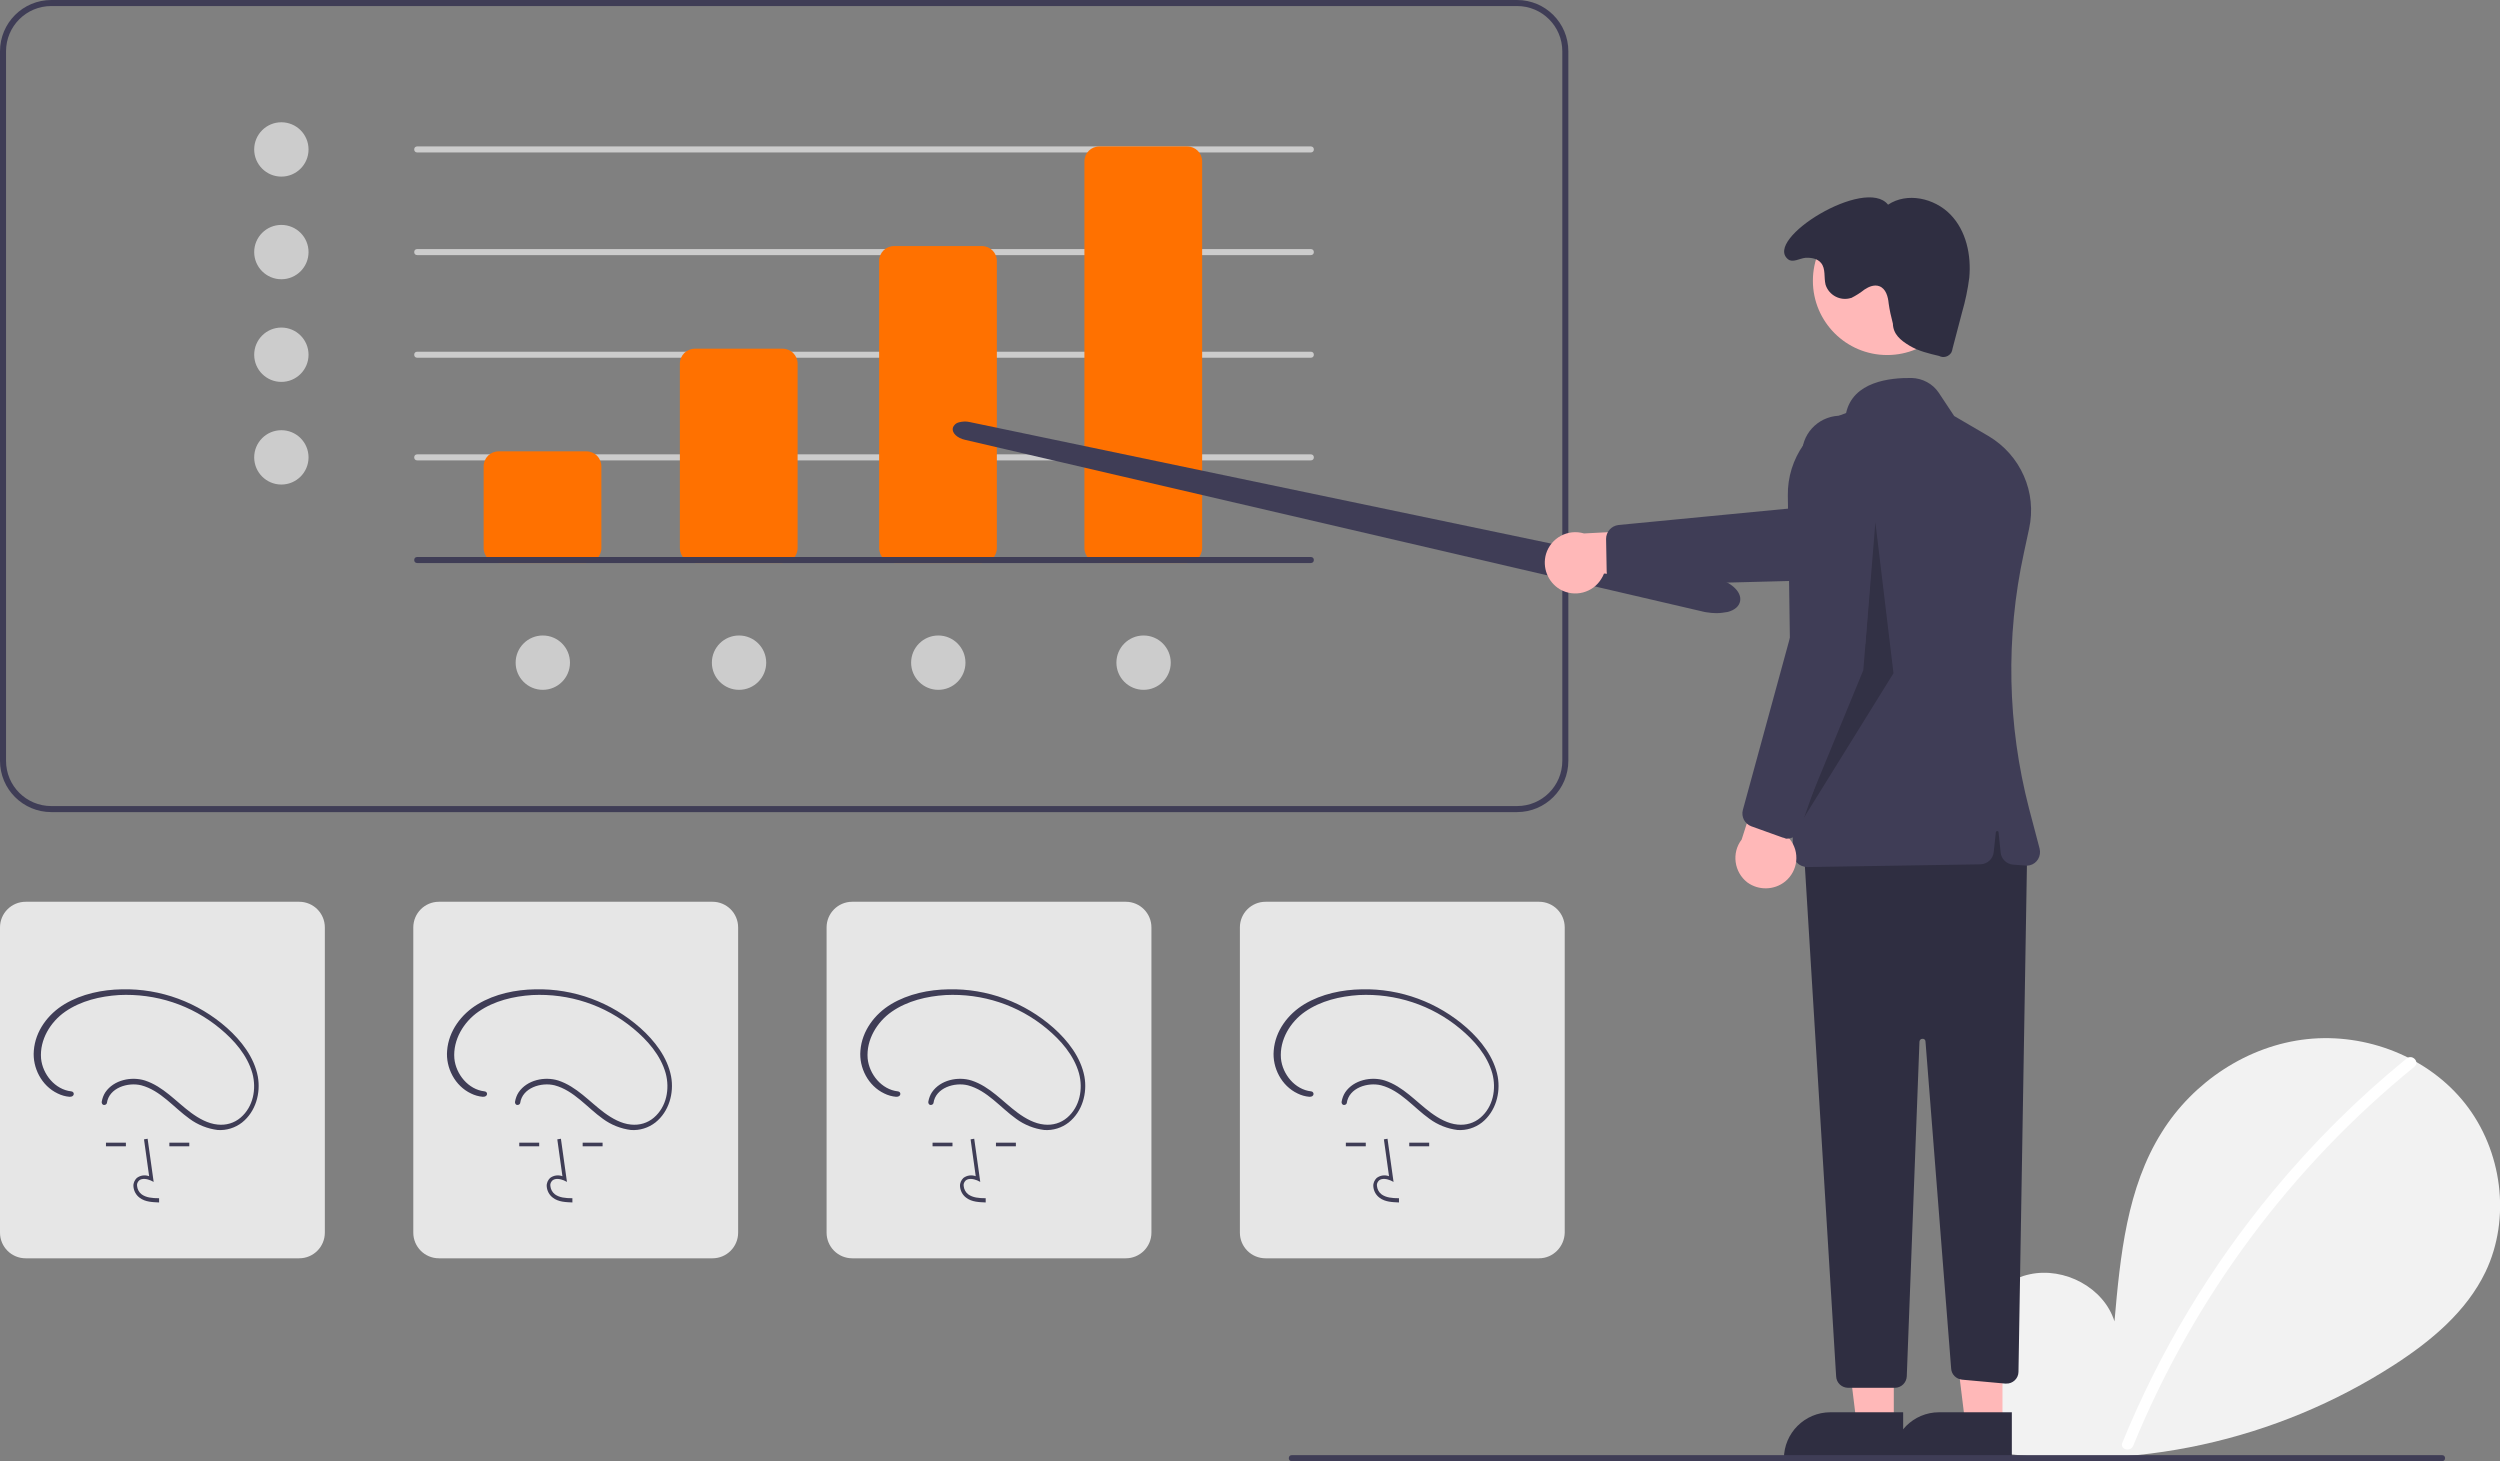<svg id="a433dce0-d5dc-4175-8ce6-641600ceb878" xmlns="http://www.w3.org/2000/svg" xmlns:xlink="http://www.w3.org/1999/xlink" viewBox="0 0 828.1 484" style="enable-background:new 0 0 828.1 484;"><rect x="0" y="0" width="828.1" height="484" fill="#808080" stroke="none"/><style>.st0{fill:#3F3D56;}
.st1{fill:#CCCCCC;}
.st2{fill:#FF7100;}
.st3{fill:#F2F2F2;}
.st4{fill:#FFFFFF;}
.st5{fill:#FFB8B8;}
.st6{fill:#2F2E41;}
.st7{opacity:0.2;enable-background:new ;}
.st8{fill:#E6E6E6;}</style><path class="st0" d="M502.5 269H17c-9.4.0-17-7.6-17-17V17C0 7.6 7.6.0 17 0h485.5c9.4.0 17 7.6 17 17v235C519.5 261.4 511.9 269 502.5 269zM17 2C8.7 2 2 8.7 2 17v235c0 8.3 6.7 15 15 15h485.5c8.3.0 15-6.7 15-15V17c0-8.3-6.7-15-15-15H17z"/><circle class="st1" cx="93.2" cy="49.5" r="9"/><circle class="st1" cx="93.2" cy="83.5" r="9"/><circle class="st1" cx="93.2" cy="117.5" r="9"/><circle class="st1" cx="93.2" cy="151.5" r="9"/><circle class="st1" cx="244.8" cy="219.5" r="9"/><circle class="st1" cx="179.8" cy="219.5" r="9"/><circle class="st1" cx="378.8" cy="219.5" r="9"/><circle class="st1" cx="310.8" cy="219.5" r="9"/><path class="st1" d="M434.2 50.5h-296c-.6.0-1-.4-1-1s.4-1 1-1h296c.6.0 1 .4 1 1S434.8 50.5 434.2 50.5z"/><path class="st1" d="M434.2 84.5h-296c-.6.0-1-.4-1-1s.4-1 1-1h296c.6.0 1 .4 1 1S434.8 84.5 434.2 84.5z"/><path class="st1" d="M434.2 118.5h-296c-.6.0-1-.4-1-1s.4-1 1-1h296c.6.0 1 .4 1 1S434.8 118.5 434.2 118.5z"/><path class="st1" d="M434.2 152.5h-296c-.6.0-1-.4-1-1s.4-1 1-1h296c.6.0 1 .4 1 1S434.8 152.5 434.2 152.5z"/><path class="st2" d="M194.2 186.5h-29c-2.8.0-5-2.2-5-5v-27c0-2.8 2.2-5 5-5h29c2.8.0 5 2.2 5 5v27C199.2 184.3 197 186.5 194.2 186.5z"/><path class="st2" d="M259.2 186.5h-29c-2.8.0-5-2.2-5-5v-61c0-2.8 2.2-5 5-5h29c2.8.0 5 2.2 5 5v61C264.2 184.3 262 186.5 259.2 186.5z"/><path class="st2" d="M325.2 186.5h-29c-2.8.0-5-2.2-5-5v-95c0-2.8 2.2-5 5-5h29c2.8.0 5 2.2 5 5v95C330.2 184.3 328 186.5 325.2 186.5z"/><path class="st2" d="M393.2 186.5h-29c-2.8.0-5-2.2-5-5v-128c0-2.8 2.2-5 5-5h29c2.8.0 5 2.2 5 5v128C398.2 184.3 396 186.5 393.2 186.5z"/><path class="st3" d="M663.5 478.3c-9-7.6-14.5-19.6-13-31.3 1.4-11.7 10.3-22.4 21.8-24.9s24.6 4.4 28.1 15.6c1.9-21.7 4.1-44.3 15.7-62.7 10.4-16.7 28.5-28.7 48.1-30.8s40.2 5.9 52.4 21.4 15.2 37.9 6.7 55.7c-6.3 13.1-17.9 22.8-30.1 30.7-39.3 25.4-86.5 35.7-132.8 29L663.5 478.3z"/><path class="st4" d="M797.2 350.6c-16.2 13.2-31 27.9-44.3 44-20.8 25.1-37.6 53.2-49.9 83.3-.9 2.2 2.7 3.2 3.6 1 20.1-49 52.1-92.2 93.2-125.6C801.6 351.7 799 349.1 797.2 350.6z"/><path class="st0" d="M568.6 203.1c-1.1.0-2.3-.1-3.4-.3h0c-.2.0-.4-.1-.6-.1l-244.9-57c-2.7-.6-4.4-2.3-4.1-3.9.3-1 1.1-1.7 2-1.9 1.2-.3 2.4-.4 3.6-.1l246.4 51.5c5.5 1.2 9.4 4.6 8.8 7.8-.3 1.7-1.8 3-4.1 3.6C571.1 202.9 569.9 203.1 568.6 203.1z"/><path class="st5" d="M516.7 195.2c4.8 2.8 11 1.2 13.8-3.6.3-.5.6-1 .8-1.6l35.7.7-9.9-15.7-32.4 1.7c-5.4-1.6-11 1.5-12.6 6.8C510.8 188 512.7 192.8 516.7 195.2z"/><path class="st0" d="M532.2 189.5l-.2-11c0-2.3 1.7-4.3 4.1-4.6l64.2-6.2 53.5-17.5c6.7-2.2 14 1.5 16.2 8.2s-1.5 14-8.2 16.2c-.1.0-.2.1-.4.1l-59.2 17.5-65.4 1.7c-2 0-3.8-1.3-4.4-3.2C532.3 190.3 532.3 189.9 532.2 189.5z"/><polygon class="st5" points="627.3,471.8 615,471.8 609.2,424.5 627.3,424.5"/><path class="st6" d="M630.4 483.7h-39.5v-.5c0-8.5 6.9-15.4 15.4-15.4h0 24.1v15.9z"/><polygon class="st5" points="663.3,471.8 651,471.8 645.2,424.5 663.3,424.5"/><path class="st6" d="M666.4 483.7h-39.5v-.5c0-8.5 6.9-15.4 15.4-15.4h0 24.1v15.9z"/><path class="st6" d="M671.5 280.7l-2.9 173.7c0 2.2-1.9 4-4.1 3.9-.1.0-.2.0-.3.0l-14.3-1.3c-1.9-.2-3.5-1.7-3.6-3.7L637.8 345c0-.6-.5-1-1.1-.9-.5.0-.9.5-.9 1l-4.2 110.8c-.1 2.1-1.8 3.8-4 3.8h-15.4c-2.1.0-3.9-1.6-4-3.8l-10.8-176.2 64-16L671.5 280.7z"/><circle class="st5" cx="625.1" cy="93" r="24.6"/><path class="st0" d="M595.3 285.8c-.9-.8-1.4-2-1.4-3.2l-1.7-118.4c-.2-12.4 7.6-23.4 19.3-27.4 2.3-10.4 14.5-11.7 21.7-11.6 3.6.1 7 1.9 9 4.9l5.1 7.7 11.3 6.6c10.7 6.3 16.2 18.7 13.5 30.8l-1.7 7.9c-6.1 28-5.5 57 1.7 84.7l3.5 13.3c.6 2.4-.8 4.9-3.2 5.5-.5.1-1 .2-1.5.1l-4.1-.3c-2.2-.2-3.9-1.9-4.1-4l-.7-6.7c0-.3-.3-.5-.5-.4-.2.0-.4.2-.4.4l-.7 6.5c-.2 2.3-2.1 4-4.4 4.1l-57.4.9h-.1C597.3 287.1 596.1 286.7 595.3 285.8z"/><path class="st6" d="M627 107.2c.1 3.5 2.5 5.5 5.5 7.3s6.4 2.6 9.8 3.4c1.5.8 3.3.2 4.1-1.2.2-.4.3-.9.4-1.4l3.1-11.8c1.1-3.8 1.9-7.6 2.4-11.5.7-7.5-1-15.6-6.3-21s-14.3-7.4-20.6-3.2c-7.5-9.5-41.5 11.5-33.1 18.1 1.5 1.2 3.8-.3 5.7-.5 1.9-.1 4 .2 5.2 1.7 1.6 1.9.9 4.8 1.5 7.2 1.1 3.5 4.9 5.5 8.4 4.4h.1c1.6-.8 3-1.7 4.4-2.8 1.5-1 3.3-1.7 4.9-1.1 2.2.8 2.9 3.5 3.1 5.7C625.9 102.7 626.4 104.9 627 107.2z"/><path class="st0" d="M808.9 484h-381c-.6.0-1-.4-1-1s.4-1 1-1h381c.6.0 1 .4 1 1S809.5 484 808.9 484z"/><polygon class="st7" points="621.2,173 617.2,222 596.2,273 627.2,223"/><path class="st5" d="M591.3 292c4.3-3.5 5-9.8 1.5-14.1-.4-.5-.8-.9-1.2-1.3l13.4-33.1-18.2 3.7-9.9 30.9c-3.4 4.4-2.5 10.8 1.9 14.2C582.5 295 587.7 294.9 591.3 292z"/><path class="st0" d="M590.4 277.4l-10.3-3.7c-2.2-.8-3.4-3.2-2.8-5.4l17-62.2 2.6-56.2c.3-7.1 6.3-12.5 13.4-12.2s12.5 6.3 12.2 13.4c0 .1.0.2.0.4l-4.6 61.6-21.7 61.7c-.7 1.9-2.5 3.1-4.6 3C591.2 277.6 590.8 277.5 590.4 277.4z"/><path class="st0" d="M434.2 186.5h-296c-.6.0-1-.4-1-1s.4-1 1-1h296c.6.0 1 .4 1 1S434.8 186.5 434.2 186.5z"/><g><path class="st8" d="M99.1 416.8H8.5c-4.7.0-8.5-3.8-8.5-8.5V307.2c0-4.7 3.8-8.5 8.5-8.5h90.6c4.7.0 8.5 3.8 8.5 8.5v101.1C107.6 413 103.8 416.8 99.1 416.8z"/><path class="st0" d="M52.7 398.3c-2-.1-4.6-.1-6.5-1.6-1.2-.9-1.9-2.3-2-3.7-.1-1.1.4-2.1 1.1-2.8 1.2-.9 2.7-1.1 4.1-.6l-1.7-12.2 1.2-.2 2 14.3-1-.5c-1.2-.5-2.8-.8-3.8.0-.5.5-.8 1.1-.7 1.8.1 1.1.6 2.1 1.5 2.8 1.5 1.1 3.5 1.3 5.8 1.3V398.3z"/><rect x="35.1" y="378.5" class="st0" width="6.6" height="1.2"/><rect x="56.1" y="378.5" class="st0" width="6.6" height="1.2"/><path class="st0" d="M23.6 361.5c-5.4-.6-9.5-5.7-10-10.9-.5-6.2 3.1-12.1 8-15.5 5.2-3.6 11.6-5.1 17.8-5.5 12.2-.6 24.1 3.3 33.5 11.1 4.7 3.9 9 8.8 10.7 14.8 1.4 5.2.3 11.1-3.9 14.7-2.1 1.8-4.8 2.6-7.6 2.3-3.2-.3-6.2-2-8.8-3.9-5-3.7-9.2-8.7-15.3-10.7-4.5-1.4-10.3-.2-13.1 3.9-.6.9-1 2-1.2 3.1-.1.5.2 1 .6 1.1.5.1 1-.2 1.1-.6.7-5.1 7-7 11.4-5.9 6.4 1.7 10.8 7.4 16 11.1 2.7 2 6 3.3 9.3 3.7 2.9.2 5.8-.7 8.1-2.5 4.5-3.6 6.2-9.7 5.2-15.2-1.2-6.4-5.5-11.9-10.2-16.1-9.6-8.5-22-13.1-34.8-12.8-6.5.1-13.3 1.5-19 4.9-5.5 3.3-9.7 8.9-10.2 15.4-.5 5.7 2.6 11.7 7.9 14.2 1.2.6 2.6 1 3.9 1.1C24.8 363.4 24.8 361.6 23.6 361.5z"/></g><g><path class="st8" d="M236 416.8h-90.6c-4.7.0-8.5-3.8-8.5-8.5V307.2c0-4.7 3.8-8.5 8.5-8.5H236c4.7.0 8.5 3.8 8.5 8.5v101.1C244.5 413 240.7 416.8 236 416.8z"/><path class="st0" d="M189.6 398.3c-2-.1-4.6-.1-6.5-1.6-1.2-.9-1.9-2.3-2-3.7-.1-1.1.4-2.1 1.1-2.8 1.2-.9 2.7-1.1 4.1-.6l-1.7-12.2 1.2-.2 2 14.3-1-.5c-1.2-.5-2.8-.8-3.8.0-.5.5-.8 1.1-.7 1.8.1 1.1.6 2.1 1.5 2.8 1.5 1.1 3.5 1.3 5.8 1.3V398.3z"/><rect x="172" y="378.5" class="st0" width="6.6" height="1.2"/><rect x="193" y="378.5" class="st0" width="6.6" height="1.2"/><path class="st0" d="M160.5 361.5c-5.4-.6-9.5-5.7-10-10.9-.5-6.2 3.1-12.1 8-15.5 5.2-3.6 11.6-5.1 17.8-5.5 12.2-.6 24.1 3.3 33.5 11.1 4.7 3.9 9 8.8 10.7 14.8 1.4 5.2.3 11.1-3.9 14.7-2.1 1.8-4.8 2.6-7.6 2.3-3.2-.3-6.2-2-8.8-3.9-5-3.7-9.2-8.7-15.3-10.7-4.5-1.4-10.3-.2-13.1 3.9-.6.9-1 2-1.2 3.1-.1.5.2 1 .6 1.1.5.1 1-.2 1.1-.6.7-5.1 7-7 11.4-5.9 6.4 1.7 10.8 7.4 16 11.1 2.7 2 6 3.3 9.3 3.7 2.9.2 5.8-.7 8.1-2.5 4.5-3.6 6.2-9.7 5.2-15.2-1.2-6.4-5.5-11.9-10.2-16.1-9.6-8.5-22-13.1-34.8-12.8-6.5.1-13.3 1.5-19 4.9-5.5 3.3-9.7 8.9-10.2 15.4-.5 5.7 2.6 11.7 7.9 14.2 1.2.6 2.6 1 3.9 1.1C161.7 363.4 161.7 361.6 160.5 361.5z"/></g><g><path class="st8" d="M372.9 416.8h-90.6c-4.7.0-8.5-3.8-8.5-8.5V307.2c0-4.7 3.8-8.5 8.5-8.5h90.6c4.7.0 8.5 3.8 8.5 8.5v101.1C381.4 413 377.6 416.8 372.9 416.8z"/><path class="st0" d="M326.5 398.3c-2-.1-4.6-.1-6.5-1.6-1.2-.9-1.9-2.3-2-3.7-.1-1.1.4-2.1 1.1-2.8 1.2-.9 2.7-1.1 4.1-.6l-1.7-12.2 1.2-.2 2 14.3-1-.5c-1.2-.5-2.8-.8-3.8.0-.5.5-.8 1.1-.7 1.8.1 1.1.6 2.1 1.5 2.8 1.5 1.1 3.5 1.3 5.8 1.3L326.5 398.3z"/><rect x="308.9" y="378.5" class="st0" width="6.6" height="1.2"/><rect x="329.9" y="378.5" class="st0" width="6.6" height="1.2"/><path class="st0" d="M297.4 361.5c-5.4-.6-9.5-5.7-10-10.9-.5-6.2 3.1-12.1 8-15.5 5.2-3.6 11.6-5.1 17.8-5.5 12.2-.6 24.1 3.3 33.5 11.1 4.7 3.9 9 8.8 10.7 14.8 1.4 5.2.3 11.1-3.9 14.7-2.1 1.8-4.8 2.6-7.6 2.3-3.2-.3-6.2-2-8.8-3.9-5-3.7-9.2-8.7-15.3-10.7-4.5-1.4-10.3-.2-13.1 3.9-.6.9-1 2-1.2 3.1-.1.5.2 1 .6 1.1.5.1 1-.2 1.1-.6.7-5.1 7-7 11.4-5.9 6.4 1.7 10.8 7.4 16 11.1 2.7 2 6 3.3 9.3 3.7 2.9.2 5.8-.7 8.1-2.5 4.5-3.6 6.2-9.7 5.2-15.2-1.2-6.4-5.5-11.9-10.2-16.1-9.6-8.5-22-13.1-34.8-12.8-6.5.1-13.3 1.5-19 4.9-5.5 3.3-9.7 8.9-10.2 15.4-.5 5.7 2.6 11.7 7.9 14.2 1.2.6 2.6 1 3.9 1.1C298.6 363.4 298.6 361.6 297.4 361.5z"/></g><g><path class="st8" d="M509.8 416.8h-90.6c-4.7.0-8.5-3.8-8.5-8.5V307.2c0-4.7 3.8-8.5 8.5-8.5h90.6c4.7.0 8.5 3.8 8.5 8.5v101.1C518.2 413 514.4 416.8 509.8 416.8z"/><path class="st0" d="M463.4 398.3c-2-.1-4.6-.1-6.5-1.6-1.2-.9-1.9-2.3-2-3.7-.1-1.1.4-2.1 1.1-2.8 1.2-.9 2.7-1.1 4.1-.6l-1.7-12.2 1.2-.2 2 14.3-1-.5c-1.2-.5-2.8-.8-3.8.0-.5.5-.8 1.1-.7 1.8.1 1.1.6 2.1 1.5 2.8 1.5 1.1 3.5 1.3 5.8 1.3L463.4 398.3z"/><rect x="445.8" y="378.5" class="st0" width="6.6" height="1.2"/><rect x="466.8" y="378.5" class="st0" width="6.6" height="1.2"/><path class="st0" d="M434.3 361.5c-5.4-.6-9.5-5.7-10-10.9-.5-6.2 3.1-12.1 8-15.5 5.2-3.6 11.6-5.1 17.8-5.5 12.2-.6 24.1 3.3 33.5 11.1 4.7 3.9 9 8.8 10.7 14.8 1.4 5.2.3 11.1-3.9 14.7-2.1 1.8-4.8 2.6-7.6 2.3-3.2-.3-6.2-2-8.8-3.9-5-3.7-9.2-8.7-15.3-10.7-4.5-1.4-10.3-.2-13.1 3.9-.6.9-1 2-1.2 3.1-.1.5.2 1 .6 1.1.5.1 1-.2 1.1-.6.7-5.1 7-7 11.4-5.9 6.4 1.7 10.8 7.4 16 11.1 2.7 2 6 3.3 9.3 3.7 2.9.2 5.8-.7 8.1-2.5 4.5-3.6 6.2-9.7 5.2-15.2-1.2-6.4-5.5-11.9-10.2-16.1-9.6-8.5-22-13.1-34.8-12.8-6.5.1-13.3 1.5-19 4.9-5.5 3.3-9.7 8.9-10.2 15.4-.5 5.7 2.6 11.7 7.9 14.2 1.2.6 2.6 1 3.9 1.1C435.5 363.4 435.4 361.6 434.3 361.5z"/></g></svg>